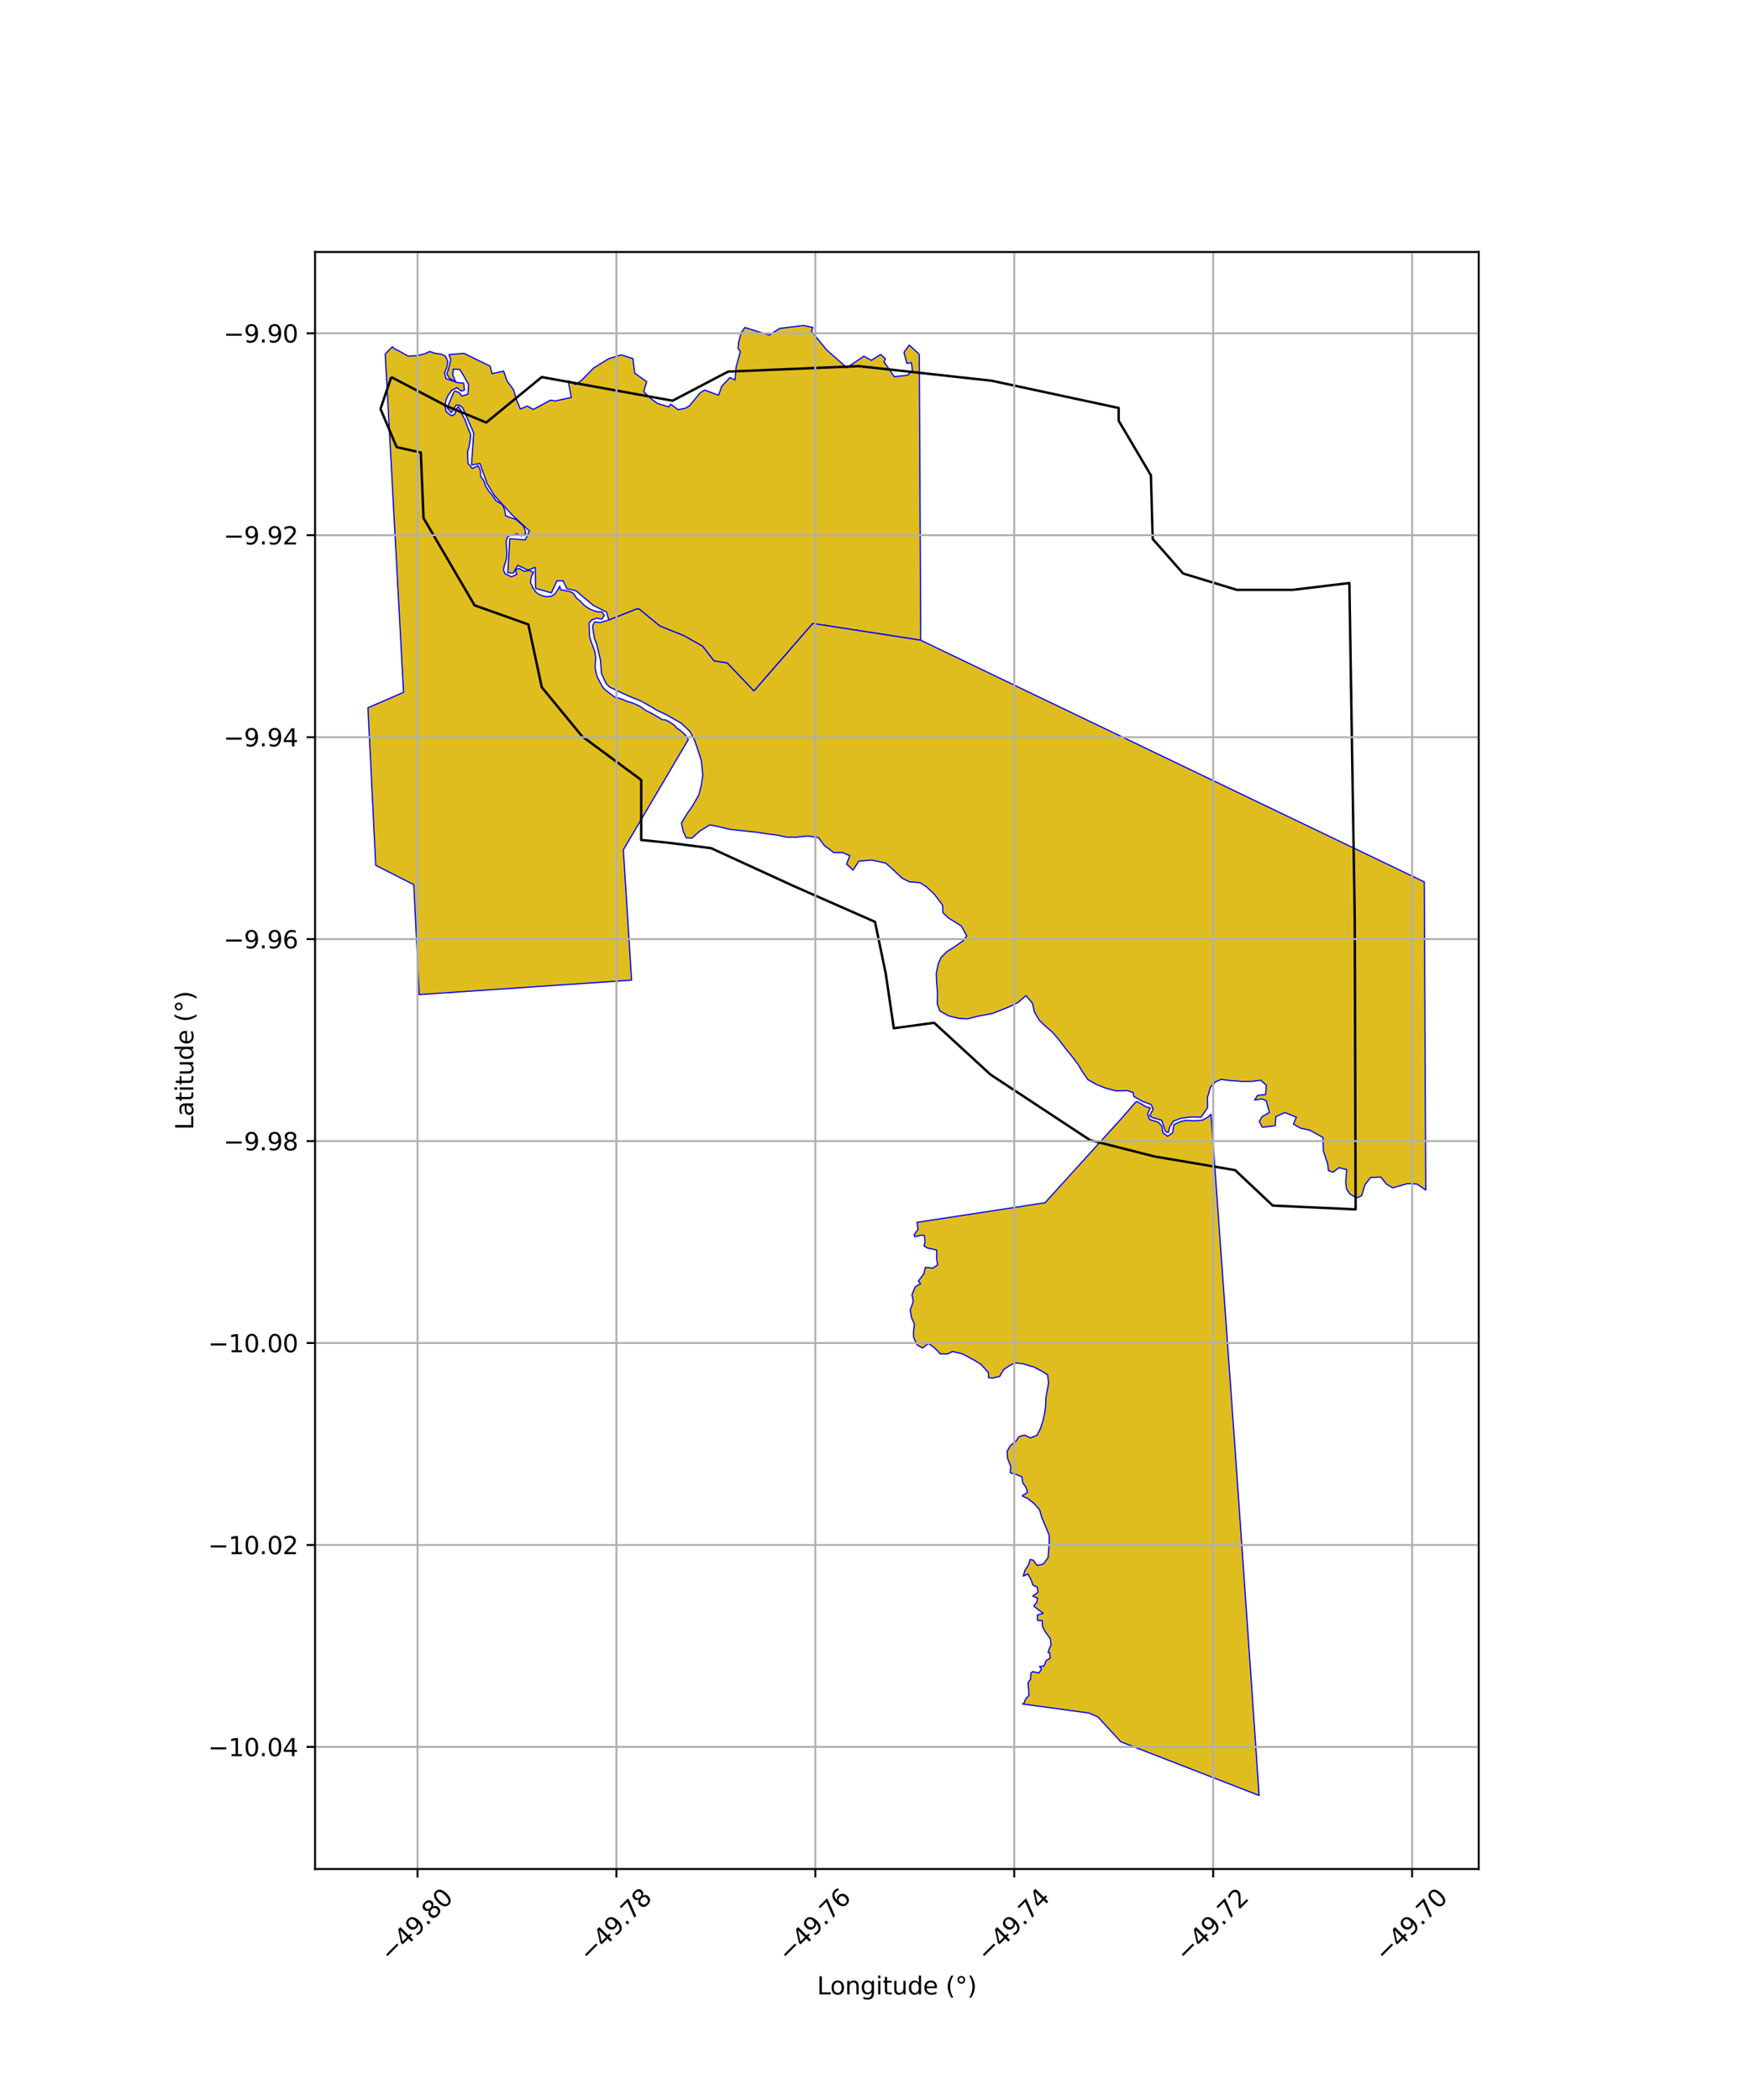 <?xml version="1.0" encoding="utf-8" standalone="no"?>
<!DOCTYPE svg PUBLIC "-//W3C//DTD SVG 1.1//EN"
  "http://www.w3.org/Graphics/SVG/1.1/DTD/svg11.dtd">
<svg xmlns:xlink="http://www.w3.org/1999/xlink" width="720pt" height="864pt" viewBox="0 0 720 864" xmlns="http://www.w3.org/2000/svg" version="1.1">
 <defs>
  <style type="text/css">*{stroke-linejoin: round; stroke-linecap: butt}</style>
 </defs>
 <g id="figure_1">
  <g id="patch_1">
   <path d="M 0 864 
L 720 864 
L 720 0 
L 0 0 
z
" style="fill: #ffffff"/>
  </g>
  <g id="axes_1">
   <g id="patch_2">
    <path d="M 129.622 768.96 
L 608.378 768.96 
L 608.378 103.68 
L 129.622 103.68 
z
" style="fill: #ffffff"/>
   </g>
   <g id="PatchCollection_1">
    <path d="M 161.437 142.622 
L 162.271 143.469 
L 164.007 144.33 
L 165.297 145.022 
L 167.873 146.506 
L 171.576 146.325 
L 174.714 145.562 
L 176.842 144.611 
L 178.995 145.367 
L 181.5 145.679 
L 183.288 146.563 
L 184.252 148.78 
L 183.847 151.231 
L 182.861 153.341 
L 183.476 155.796 
L 188.339 157.429 
L 190.746 157.647 
L 191.101 160.498 
L 189.811 160.916 
L 188.019 159.517 
L 185.836 160.576 
L 184.362 162.635 
L 183.52 164.533 
L 183.004 166.851 
L 183.602 169.426 
L 185.759 171.099 
L 187.219 170.351 
L 187.429 168.854 
L 188.547 167.292 
L 189.598 168.723 
L 190.005 170.34 
L 191.34 172.751 
L 192.138 175.042 
L 193.64 178.837 
L 193.476 180.798 
L 192.995 183.779 
L 192.407 185.645 
L 192.446 188.207 
L 192.524 190.657 
L 194.313 192.718 
L 196.73 191.594 
L 197.698 193.795 
L 197.725 195.894 
L 199.064 197.815 
L 199.849 200.121 
L 201.163 202.147 
L 202.666 203.964 
L 204.067 206.015 
L 206.665 207.597 
L 207.688 209.898 
L 207.997 212.204 
L 212.347 213.761 
L 213.899 215.106 
L 215.339 216.41 
L 215.812 217.563 
L 216.299 219.496 
L 214.444 220.535 
L 212.755 219.613 
L 208.994 220.686 
L 208.317 222.352 
L 208.271 223.828 
L 208.394 225.001 
L 208.519 227.879 
L 208.417 229.494 
L 208.176 230.695 
L 207.566 232.451 
L 207.127 234.456 
L 207.712 235.974 
L 210.401 237.342 
L 212.612 236.332 
L 212.188 235.144 
L 212.228 234.24 
L 213.628 233.88 
L 215.718 235.088 
L 217.79 234.662 
L 219.478 235.446 
L 218.652 237.151 
L 218.218 239.461 
L 219.123 241.643 
L 220.357 243.486 
L 221.643 244.499 
L 223.224 245.128 
L 224.763 245.513 
L 226.896 245.305 
L 228.299 244.417 
L 229.652 242.421 
L 230.283 241.105 
L 230.655 242.646 
L 234.313 243.297 
L 235.984 244.179 
L 237.187 246.063 
L 238.665 247.278 
L 240.295 248.987 
L 242.31 250.403 
L 244.483 251.312 
L 245.926 251.749 
L 247.648 251.731 
L 248.629 253.196 
L 247.577 254.769 
L 245.721 254.3 
L 243.535 255.02 
L 242.354 256.332 
L 242.559 261.769 
L 243.165 263.927 
L 244.109 266.373 
L 244.791 268.423 
L 245.103 270.742 
L 244.964 272.551 
L 244.886 274.166 
L 244.999 275.781 
L 245.544 277.942 
L 246.386 279.806 
L 247.062 281.081 
L 248.098 282.857 
L 249.308 284.09 
L 251.111 285.443 
L 253.022 286.905 
L 255.157 287.4 
L 258.044 288.564 
L 260.451 289.283 
L 263.425 290.669 
L 265.594 292.225 
L 268.651 293.796 
L 272.557 296.104 
L 273.983 296.214 
L 275.85 297.307 
L 277.508 298.417 
L 278.181 299.325 
L 279.887 300.505 
L 281.23 301.691 
L 282.182 302.654 
L 283.164 304.302 
L 256.466 349.635 
L 259.847 403.258 
L 219.082 406.037 
L 172.473 409.213 
L 171.165 382.872 
L 170.245 363.989 
L 154.577 356.012 
L 151.384 291.205 
L 166.026 284.838 
L 158.498 145.631 
L 161.437 142.622 
" clip-path="url(#pf6c5972175)" style="fill: #e0bd1f; stroke: #0000ff; stroke-width: 0.5"/>
    <path d="M 378.219 145.762 
L 378.811 263.398 
L 334.394 256.514 
L 310.195 284.32 
L 299.229 272.801 
L 293.723 271.896 
L 289.094 265.916 
L 281.507 261.613 
L 271.398 257.516 
L 263.036 250.618 
L 261.885 250.573 
L 250.5 255.083 
L 249.574 251.843 
L 244.102 249.08 
L 236.979 243.065 
L 233.215 242.181 
L 231.64 238.921 
L 229.134 238.965 
L 226.859 243.893 
L 220.385 242.109 
L 220.187 233.393 
L 217.281 234.586 
L 213.005 232.571 
L 211.2 235.77 
L 208.911 235.644 
L 209.738 221.632 
L 216.112 222.126 
L 217.811 218.45 
L 210.717 211.864 
L 203.506 204.003 
L 200.44 199.047 
L 197.455 190.675 
L 193.99 191.318 
L 194.904 178.196 
L 190.386 167.828 
L 189.178 166.767 
L 187.652 166.635 
L 185.673 169.823 
L 184.049 167.822 
L 185.63 163.778 
L 186.82 161.158 
L 187.345 160.847 
L 188.937 161.561 
L 190.073 162.95 
L 192.535 162.181 
L 192.807 158.284 
L 191.296 155.484 
L 189.161 151.997 
L 186.492 151.884 
L 186.283 154.327 
L 187.474 157.1 
L 184.87 155.635 
L 183.832 153.785 
L 184.534 151.879 
L 185.436 148.067 
L 184.734 145.883 
L 190.864 145.367 
L 201.628 150.636 
L 202.435 153.766 
L 207.173 152.66 
L 208.648 156.788 
L 211.268 160.342 
L 212.558 164.549 
L 214.08 168.274 
L 216.975 167.045 
L 219.385 168.471 
L 226.48 164.645 
L 228.519 164.948 
L 235.04 163.515 
L 233.76 156.659 
L 236.793 158.2 
L 239.369 156.376 
L 244.188 151.453 
L 250.384 147.581 
L 255.642 146.017 
L 260.372 147.532 
L 261.157 153.529 
L 266.058 157.044 
L 264.852 161.149 
L 267.862 164.082 
L 270.513 165.984 
L 275.145 167.408 
L 275.981 166.3 
L 278.98 168.557 
L 282.053 167.939 
L 283.665 166.983 
L 288.016 161.646 
L 289.903 160.47 
L 295.631 162.611 
L 296.981 158.873 
L 300.317 155.347 
L 302.419 156.315 
L 302.851 151.042 
L 304.598 144.664 
L 303.622 143.274 
L 303.909 140.67 
L 305 136.865 
L 306.455 134.737 
L 316.536 137.88 
L 320.823 135.105 
L 330.619 133.92 
L 334.422 134.727 
L 333.898 136.34 
L 339.972 143.829 
L 348.415 151.285 
L 355.422 146.545 
L 358.496 148.256 
L 362.332 145.825 
L 364.325 147.652 
L 363.664 148.787 
L 367.931 155.003 
L 373.489 154.346 
L 375.422 152.385 
L 374.949 149.242 
L 373.144 149.498 
L 371.908 144.97 
L 374.096 141.971 
L 378.219 145.762 
" clip-path="url(#pf6c5972175)" style="fill: #e0bd1f; stroke: #0000ff; stroke-width: 0.5"/>
    <path d="M 250.5 255.083 
L 261.885 250.573 
L 263.036 250.618 
L 271.398 257.516 
L 281.507 261.613 
L 289.095 265.916 
L 293.723 271.896 
L 299.229 272.801 
L 310.195 284.321 
L 334.394 256.514 
L 378.811 263.398 
L 440.387 292.974 
L 518.959 330.675 
L 585.983 362.838 
L 586.049 374.76 
L 586.052 375.392 
L 586.616 489.623 
L 583.018 487.158 
L 579.134 486.961 
L 572.97 488.716 
L 570.459 487.202 
L 568.12 484.269 
L 563.87 484.453 
L 561.557 487.486 
L 560.215 491.981 
L 558.076 492.871 
L 555.439 491.309 
L 554.025 489.248 
L 553.659 486.269 
L 553.847 484.257 
L 554.054 481.21 
L 550.889 480.408 
L 548.484 482.269 
L 546.584 481.634 
L 546.235 478.865 
L 544.454 473.488 
L 544.311 468.001 
L 538.863 464.972 
L 535.205 464.207 
L 532.138 462.494 
L 533.357 459.646 
L 528.64 457.735 
L 524.924 459.418 
L 524.664 463.148 
L 519.331 463.791 
L 518.099 461.4 
L 519.305 459.398 
L 522.269 457.695 
L 520.949 452.824 
L 519.206 452.163 
L 516.171 452.577 
L 517.377 450.701 
L 520.722 450.3 
L 521.016 446.485 
L 518.677 444.437 
L 515.146 444.896 
L 511.269 444.942 
L 505.646 444.519 
L 502.49 444.094 
L 500.099 445.09 
L 498.032 447.244 
L 496.798 451.482 
L 496.866 455.7 
L 494.186 459.621 
L 489.818 459.554 
L 485.866 460.108 
L 482.71 461.31 
L 481.243 463.675 
L 480.683 465.974 
L 479.506 465.531 
L 477.935 460.907 
L 473.854 459.716 
L 473.038 458.979 
L 474.453 456.274 
L 473.602 454.447 
L 470.008 453.099 
L 466.457 451.102 
L 466.224 449.476 
L 463.83 448.719 
L 459.144 448.832 
L 454.835 447.66 
L 451.284 446.291 
L 447.598 444.189 
L 445.369 440.958 
L 443.609 438.023 
L 440.887 434.421 
L 438.353 431.338 
L 435.805 427.903 
L 432.858 424.538 
L 429.917 422.013 
L 427.567 419.773 
L 425.591 416.297 
L 424.78 412.768 
L 422.132 409.618 
L 418.892 412.42 
L 415.55 414.068 
L 411.4 415.77 
L 408.126 417.015 
L 402.117 418.149 
L 398.035 419.201 
L 394.533 419.002 
L 390.399 417.987 
L 386.748 416.008 
L 385.611 413.066 
L 385.71 408.241 
L 385.339 404.381 
L 385.195 400.514 
L 386.026 396.529 
L 387.106 394.043 
L 389.486 391.568 
L 392.701 389.561 
L 396.292 387.01 
L 397.756 385.062 
L 395.472 380.924 
L 390.259 377.713 
L 387.984 375.544 
L 387.794 372.384 
L 384.4 367.879 
L 381.274 364.952 
L 378.515 363.158 
L 374.144 362.798 
L 371.169 361.328 
L 367.169 357.514 
L 364.361 355.092 
L 358.681 353.852 
L 353.348 354.276 
L 350.967 357.993 
L 348.299 355.495 
L 349.643 352.043 
L 346.585 350.758 
L 343.009 350.763 
L 339.05 347.778 
L 336.747 344.6 
L 332.253 343.956 
L 327.468 344.463 
L 323.699 344.423 
L 319.947 343.624 
L 315.659 343.066 
L 311.131 342.379 
L 306.155 341.875 
L 300.329 341.228 
L 297.037 340.435 
L 292.072 339.368 
L 287.924 341.91 
L 284.685 344.85 
L 282.305 344.681 
L 281.149 342.178 
L 280.332 338.64 
L 282.751 334.673 
L 284.724 331.893 
L 287.515 327.089 
L 288.539 323.061 
L 289.15 318.922 
L 288.537 312.928 
L 286.936 307.953 
L 285.796 304.585 
L 283.867 300.952 
L 280.255 297.536 
L 274.18 294.069 
L 270.201 292.197 
L 267.4 290.477 
L 263.561 288.351 
L 259.164 286.595 
L 254.768 284.595 
L 250.834 282.701 
L 249.349 281.203 
L 247.44 277.051 
L 247.067 271.65 
L 245.549 265.267 
L 244.531 262.514 
L 243.778 257.656 
L 244.644 255.874 
L 246.968 256.122 
L 250.5 255.083 
" clip-path="url(#pf6c5972175)" style="fill: #e0bd1f; stroke: #0000ff; stroke-width: 0.5"/>
    <path d="M 498.252 458.366 
L 507.711 590.026 
L 508.954 607.741 
L 510.84 634.619 
L 514.722 690.342 
L 518.038 738.72 
L 461.112 716.608 
L 451.644 706.319 
L 447.886 704.774 
L 420.714 701.071 
L 421.333 700.677 
L 421.902 699.11 
L 423.288 697.596 
L 423.223 695.26 
L 422.961 692.286 
L 424.003 690.869 
L 424.122 688.452 
L 424.872 687.747 
L 427.44 688.309 
L 428.495 686.674 
L 427.698 685.62 
L 429.45 685.508 
L 429.971 684.431 
L 430.258 683.356 
L 432.087 682.186 
L 431.813 679.96 
L 431.18 679.865 
L 431.629 678.58 
L 432.437 676.676 
L 432.121 674.214 
L 429.884 671.126 
L 428.886 669.077 
L 428.817 666.753 
L 426.92 666.725 
L 426.777 664.5 
L 429.195 663.74 
L 426.615 661.826 
L 425.351 660.772 
L 426.58 659.172 
L 426.889 657.537 
L 424.951 656.672 
L 427.056 655.115 
L 426.789 653.058 
L 424.934 652.125 
L 424.265 650.034 
L 423.662 648.991 
L 422.936 647.588 
L 420.997 648.43 
L 421.717 646.028 
L 423.159 643.826 
L 423.801 641.606 
L 425.098 641.886 
L 426.73 644.064 
L 429.255 643.496 
L 431.212 640.865 
L 431.465 637.715 
L 431.664 634.753 
L 431.66 631.589 
L 430.084 627.817 
L 428.711 624.58 
L 427.728 621.186 
L 425.505 618.639 
L 423.005 616.656 
L 420.546 615.456 
L 422.803 613.925 
L 422.073 611.9 
L 420.764 609.997 
L 420.455 607.617 
L 418.348 606.728 
L 415.663 605.96 
L 415.823 603.297 
L 414.537 599.937 
L 414.364 597.072 
L 415.705 594.745 
L 417.89 593.051 
L 419.294 591.067 
L 421.46 590.431 
L 424 591.591 
L 426.648 590.509 
L 428.113 587.644 
L 429.068 584.684 
L 429.782 581.558 
L 430.21 578.482 
L 430.3 575.216 
L 430.943 571.658 
L 431.423 568.999 
L 431.017 565.636 
L 428.57 564.082 
L 425.242 562.378 
L 420.799 561.092 
L 417.493 560.73 
L 415.353 561.834 
L 412.956 563.465 
L 411.317 566.278 
L 408.544 566.964 
L 406.736 566.864 
L 406.702 564.844 
L 405.124 562.975 
L 403.461 561.253 
L 401.447 559.97 
L 398.449 558.337 
L 395.888 556.972 
L 391.886 556.065 
L 389.762 557.076 
L 386.777 557.016 
L 386.014 556.071 
L 384.404 554.468 
L 381.989 552.713 
L 379.609 554.615 
L 377.412 553.422 
L 375.91 550.287 
L 375.833 548.166 
L 376.217 544.815 
L 375.04 542.124 
L 374.464 539.067 
L 375.731 535.523 
L 375.229 532.594 
L 376.542 529.48 
L 378.732 528.196 
L 377.876 527.027 
L 380.102 524.127 
L 380.707 521.414 
L 383.808 521.767 
L 385.77 520.388 
L 385.337 517.815 
L 385.385 514.318 
L 383.263 513.82 
L 381.647 513.498 
L 380.174 512.64 
L 380.562 510.885 
L 380.296 508.302 
L 379.135 508.151 
L 376.326 508.833 
L 376.138 507.956 
L 377.696 505.773 
L 377.292 502.906 
L 429.948 494.844 
L 461.739 459.785 
L 467.324 453.345 
L 467.871 453.235 
L 471.549 455.372 
L 473.24 455.807 
L 472.141 458.387 
L 472.981 460.586 
L 476.55 461.682 
L 478.008 463.347 
L 478.473 466.087 
L 480.428 467.496 
L 482.483 466.03 
L 482.95 462.704 
L 485.632 461.471 
L 488.024 460.941 
L 491.192 461.152 
L 494.661 460.875 
L 496.988 459.63 
L 498.252 458.366 
" clip-path="url(#pf6c5972175)" style="fill: #e0bd1f; stroke: #0000ff; stroke-width: 0.5"/>
   </g>
   <g id="PatchCollection_2">
    <path d="M 160.978 155.135 
L 183.829 167.109 
L 200.046 173.844 
L 222.896 155.135 
L 276.706 164.864 
L 299.557 152.89 
L 353.367 150.645 
L 407.914 156.632 
L 460.249 167.857 
L 460.249 173.096 
L 473.517 195.547 
L 474.254 221.739 
L 486.785 235.958 
L 508.899 242.694 
L 531.75 242.694 
L 555.174 239.877 
L 557.385 377.992 
L 557.74 497.564 
L 523.641 496.015 
L 508.162 481.422 
L 474.991 475.809 
L 448.455 469.074 
L 407.545 442.133 
L 384.326 420.805 
L 367.74 423.05 
L 364.423 400.599 
L 360.001 379.27 
L 326.83 364.677 
L 292.554 348.961 
L 274.863 346.716 
L 263.807 345.594 
L 263.807 320.898 
L 239.482 302.937 
L 222.896 282.731 
L 217.368 256.913 
L 195.254 249.055 
L 174.246 213.133 
L 173.141 186.192 
L 163.19 183.947 
L 156.556 168.231 
L 160.978 155.135 
" clip-path="url(#pf6c5972175)" style="fill: none; stroke: #000000"/>
   </g>
   <g id="matplotlib.axis_1">
    <g id="xtick_1">
     <g id="line2d_1">
      <path d="M 171.778 768.96 
L 171.778 103.68 
" clip-path="url(#pf6c5972175)" style="fill: none; stroke: #b0b0b0; stroke-width: 0.8; stroke-linecap: square"/>
     </g>
     <g id="line2d_2">
      <defs>
       <path id="m803e6c2339" d="M 0 0 
L 0 3.5 
" style="stroke: #000000; stroke-width: 0.8"/>
      </defs>
      <g>
       <use xlink:href="#m803e6c2339" x="171.778" y="768.96" style="stroke: #000000; stroke-width: 0.8"/>
      </g>
     </g>
     <g id="text_1">
      <!-- −49.80 -->
      <g transform="translate(160.645 807.501) rotate(-45) scale(0.1 -0.1)">
       <defs>
        <path id="DejaVuSans-2212" d="M 678 2272 
L 4684 2272 
L 4684 1741 
L 678 1741 
L 678 2272 
z
" transform="scale(0.016)"/>
        <path id="DejaVuSans-34" d="M 2419 4116 
L 825 1625 
L 2419 1625 
L 2419 4116 
z
M 2253 4666 
L 3047 4666 
L 3047 1625 
L 3713 1625 
L 3713 1100 
L 3047 1100 
L 3047 0 
L 2419 0 
L 2419 1100 
L 313 1100 
L 313 1709 
L 2253 4666 
z
" transform="scale(0.016)"/>
        <path id="DejaVuSans-39" d="M 703 97 
L 703 672 
Q 941 559 1184 500 
Q 1428 441 1663 441 
Q 2288 441 2617 861 
Q 2947 1281 2994 2138 
Q 2813 1869 2534 1725 
Q 2256 1581 1919 1581 
Q 1219 1581 811 2004 
Q 403 2428 403 3163 
Q 403 3881 828 4315 
Q 1253 4750 1959 4750 
Q 2769 4750 3195 4129 
Q 3622 3509 3622 2328 
Q 3622 1225 3098 567 
Q 2575 -91 1691 -91 
Q 1453 -91 1209 -44 
Q 966 3 703 97 
z
M 1959 2075 
Q 2384 2075 2632 2365 
Q 2881 2656 2881 3163 
Q 2881 3666 2632 3958 
Q 2384 4250 1959 4250 
Q 1534 4250 1286 3958 
Q 1038 3666 1038 3163 
Q 1038 2656 1286 2365 
Q 1534 2075 1959 2075 
z
" transform="scale(0.016)"/>
        <path id="DejaVuSans-2e" d="M 684 794 
L 1344 794 
L 1344 0 
L 684 0 
L 684 794 
z
" transform="scale(0.016)"/>
        <path id="DejaVuSans-38" d="M 2034 2216 
Q 1584 2216 1326 1975 
Q 1069 1734 1069 1313 
Q 1069 891 1326 650 
Q 1584 409 2034 409 
Q 2484 409 2743 651 
Q 3003 894 3003 1313 
Q 3003 1734 2745 1975 
Q 2488 2216 2034 2216 
z
M 1403 2484 
Q 997 2584 770 2862 
Q 544 3141 544 3541 
Q 544 4100 942 4425 
Q 1341 4750 2034 4750 
Q 2731 4750 3128 4425 
Q 3525 4100 3525 3541 
Q 3525 3141 3298 2862 
Q 3072 2584 2669 2484 
Q 3125 2378 3379 2068 
Q 3634 1759 3634 1313 
Q 3634 634 3220 271 
Q 2806 -91 2034 -91 
Q 1263 -91 848 271 
Q 434 634 434 1313 
Q 434 1759 690 2068 
Q 947 2378 1403 2484 
z
M 1172 3481 
Q 1172 3119 1398 2916 
Q 1625 2713 2034 2713 
Q 2441 2713 2670 2916 
Q 2900 3119 2900 3481 
Q 2900 3844 2670 4047 
Q 2441 4250 2034 4250 
Q 1625 4250 1398 4047 
Q 1172 3844 1172 3481 
z
" transform="scale(0.016)"/>
        <path id="DejaVuSans-30" d="M 2034 4250 
Q 1547 4250 1301 3770 
Q 1056 3291 1056 2328 
Q 1056 1369 1301 889 
Q 1547 409 2034 409 
Q 2525 409 2770 889 
Q 3016 1369 3016 2328 
Q 3016 3291 2770 3770 
Q 2525 4250 2034 4250 
z
M 2034 4750 
Q 2819 4750 3233 4129 
Q 3647 3509 3647 2328 
Q 3647 1150 3233 529 
Q 2819 -91 2034 -91 
Q 1250 -91 836 529 
Q 422 1150 422 2328 
Q 422 3509 836 4129 
Q 1250 4750 2034 4750 
z
" transform="scale(0.016)"/>
       </defs>
       <use xlink:href="#DejaVuSans-2212"/>
       <use xlink:href="#DejaVuSans-34" transform="translate(83.789 0)"/>
       <use xlink:href="#DejaVuSans-39" transform="translate(147.412 0)"/>
       <use xlink:href="#DejaVuSans-2e" transform="translate(211.035 0)"/>
       <use xlink:href="#DejaVuSans-38" transform="translate(242.822 0)"/>
       <use xlink:href="#DejaVuSans-30" transform="translate(306.445 0)"/>
      </g>
     </g>
    </g>
    <g id="xtick_2">
     <g id="line2d_3">
      <path d="M 253.617 768.96 
L 253.617 103.68 
" clip-path="url(#pf6c5972175)" style="fill: none; stroke: #b0b0b0; stroke-width: 0.8; stroke-linecap: square"/>
     </g>
     <g id="line2d_4">
      <g>
       <use xlink:href="#m803e6c2339" x="253.617" y="768.96" style="stroke: #000000; stroke-width: 0.8"/>
      </g>
     </g>
     <g id="text_2">
      <!-- −49.78 -->
      <g transform="translate(242.484 807.501) rotate(-45) scale(0.1 -0.1)">
       <defs>
        <path id="DejaVuSans-37" d="M 525 4666 
L 3525 4666 
L 3525 4397 
L 1831 0 
L 1172 0 
L 2766 4134 
L 525 4134 
L 525 4666 
z
" transform="scale(0.016)"/>
       </defs>
       <use xlink:href="#DejaVuSans-2212"/>
       <use xlink:href="#DejaVuSans-34" transform="translate(83.789 0)"/>
       <use xlink:href="#DejaVuSans-39" transform="translate(147.412 0)"/>
       <use xlink:href="#DejaVuSans-2e" transform="translate(211.035 0)"/>
       <use xlink:href="#DejaVuSans-37" transform="translate(242.822 0)"/>
       <use xlink:href="#DejaVuSans-38" transform="translate(306.445 0)"/>
      </g>
     </g>
    </g>
    <g id="xtick_3">
     <g id="line2d_5">
      <path d="M 335.456 768.96 
L 335.456 103.68 
" clip-path="url(#pf6c5972175)" style="fill: none; stroke: #b0b0b0; stroke-width: 0.8; stroke-linecap: square"/>
     </g>
     <g id="line2d_6">
      <g>
       <use xlink:href="#m803e6c2339" x="335.456" y="768.96" style="stroke: #000000; stroke-width: 0.8"/>
      </g>
     </g>
     <g id="text_3">
      <!-- −49.76 -->
      <g transform="translate(324.323 807.501) rotate(-45) scale(0.1 -0.1)">
       <defs>
        <path id="DejaVuSans-36" d="M 2113 2584 
Q 1688 2584 1439 2293 
Q 1191 2003 1191 1497 
Q 1191 994 1439 701 
Q 1688 409 2113 409 
Q 2538 409 2786 701 
Q 3034 994 3034 1497 
Q 3034 2003 2786 2293 
Q 2538 2584 2113 2584 
z
M 3366 4563 
L 3366 3988 
Q 3128 4100 2886 4159 
Q 2644 4219 2406 4219 
Q 1781 4219 1451 3797 
Q 1122 3375 1075 2522 
Q 1259 2794 1537 2939 
Q 1816 3084 2150 3084 
Q 2853 3084 3261 2657 
Q 3669 2231 3669 1497 
Q 3669 778 3244 343 
Q 2819 -91 2113 -91 
Q 1303 -91 875 529 
Q 447 1150 447 2328 
Q 447 3434 972 4092 
Q 1497 4750 2381 4750 
Q 2619 4750 2861 4703 
Q 3103 4656 3366 4563 
z
" transform="scale(0.016)"/>
       </defs>
       <use xlink:href="#DejaVuSans-2212"/>
       <use xlink:href="#DejaVuSans-34" transform="translate(83.789 0)"/>
       <use xlink:href="#DejaVuSans-39" transform="translate(147.412 0)"/>
       <use xlink:href="#DejaVuSans-2e" transform="translate(211.035 0)"/>
       <use xlink:href="#DejaVuSans-37" transform="translate(242.822 0)"/>
       <use xlink:href="#DejaVuSans-36" transform="translate(306.445 0)"/>
      </g>
     </g>
    </g>
    <g id="xtick_4">
     <g id="line2d_7">
      <path d="M 417.295 768.96 
L 417.295 103.68 
" clip-path="url(#pf6c5972175)" style="fill: none; stroke: #b0b0b0; stroke-width: 0.8; stroke-linecap: square"/>
     </g>
     <g id="line2d_8">
      <g>
       <use xlink:href="#m803e6c2339" x="417.295" y="768.96" style="stroke: #000000; stroke-width: 0.8"/>
      </g>
     </g>
     <g id="text_4">
      <!-- −49.74 -->
      <g transform="translate(406.162 807.501) rotate(-45) scale(0.1 -0.1)">
       <use xlink:href="#DejaVuSans-2212"/>
       <use xlink:href="#DejaVuSans-34" transform="translate(83.789 0)"/>
       <use xlink:href="#DejaVuSans-39" transform="translate(147.412 0)"/>
       <use xlink:href="#DejaVuSans-2e" transform="translate(211.035 0)"/>
       <use xlink:href="#DejaVuSans-37" transform="translate(242.822 0)"/>
       <use xlink:href="#DejaVuSans-34" transform="translate(306.445 0)"/>
      </g>
     </g>
    </g>
    <g id="xtick_5">
     <g id="line2d_9">
      <path d="M 499.134 768.96 
L 499.134 103.68 
" clip-path="url(#pf6c5972175)" style="fill: none; stroke: #b0b0b0; stroke-width: 0.8; stroke-linecap: square"/>
     </g>
     <g id="line2d_10">
      <g>
       <use xlink:href="#m803e6c2339" x="499.134" y="768.96" style="stroke: #000000; stroke-width: 0.8"/>
      </g>
     </g>
     <g id="text_5">
      <!-- −49.72 -->
      <g transform="translate(488.001 807.501) rotate(-45) scale(0.1 -0.1)">
       <defs>
        <path id="DejaVuSans-32" d="M 1228 531 
L 3431 531 
L 3431 0 
L 469 0 
L 469 531 
Q 828 903 1448 1529 
Q 2069 2156 2228 2338 
Q 2531 2678 2651 2914 
Q 2772 3150 2772 3378 
Q 2772 3750 2511 3984 
Q 2250 4219 1831 4219 
Q 1534 4219 1204 4116 
Q 875 4013 500 3803 
L 500 4441 
Q 881 4594 1212 4672 
Q 1544 4750 1819 4750 
Q 2544 4750 2975 4387 
Q 3406 4025 3406 3419 
Q 3406 3131 3298 2873 
Q 3191 2616 2906 2266 
Q 2828 2175 2409 1742 
Q 1991 1309 1228 531 
z
" transform="scale(0.016)"/>
       </defs>
       <use xlink:href="#DejaVuSans-2212"/>
       <use xlink:href="#DejaVuSans-34" transform="translate(83.789 0)"/>
       <use xlink:href="#DejaVuSans-39" transform="translate(147.412 0)"/>
       <use xlink:href="#DejaVuSans-2e" transform="translate(211.035 0)"/>
       <use xlink:href="#DejaVuSans-37" transform="translate(242.822 0)"/>
       <use xlink:href="#DejaVuSans-32" transform="translate(306.445 0)"/>
      </g>
     </g>
    </g>
    <g id="xtick_6">
     <g id="line2d_11">
      <path d="M 580.973 768.96 
L 580.973 103.68 
" clip-path="url(#pf6c5972175)" style="fill: none; stroke: #b0b0b0; stroke-width: 0.8; stroke-linecap: square"/>
     </g>
     <g id="line2d_12">
      <g>
       <use xlink:href="#m803e6c2339" x="580.973" y="768.96" style="stroke: #000000; stroke-width: 0.8"/>
      </g>
     </g>
     <g id="text_6">
      <!-- −49.70 -->
      <g transform="translate(569.84 807.501) rotate(-45) scale(0.1 -0.1)">
       <use xlink:href="#DejaVuSans-2212"/>
       <use xlink:href="#DejaVuSans-34" transform="translate(83.789 0)"/>
       <use xlink:href="#DejaVuSans-39" transform="translate(147.412 0)"/>
       <use xlink:href="#DejaVuSans-2e" transform="translate(211.035 0)"/>
       <use xlink:href="#DejaVuSans-37" transform="translate(242.822 0)"/>
       <use xlink:href="#DejaVuSans-30" transform="translate(306.445 0)"/>
      </g>
     </g>
    </g>
    <g id="text_7">
     <!-- Longitude (°) -->
     <g transform="translate(336.14 820.57) scale(0.1 -0.1)">
      <defs>
       <path id="DejaVuSans-4c" d="M 628 4666 
L 1259 4666 
L 1259 531 
L 3531 531 
L 3531 0 
L 628 0 
L 628 4666 
z
" transform="scale(0.016)"/>
       <path id="DejaVuSans-6f" d="M 1959 3097 
Q 1497 3097 1228 2736 
Q 959 2375 959 1747 
Q 959 1119 1226 758 
Q 1494 397 1959 397 
Q 2419 397 2687 759 
Q 2956 1122 2956 1747 
Q 2956 2369 2687 2733 
Q 2419 3097 1959 3097 
z
M 1959 3584 
Q 2709 3584 3137 3096 
Q 3566 2609 3566 1747 
Q 3566 888 3137 398 
Q 2709 -91 1959 -91 
Q 1206 -91 779 398 
Q 353 888 353 1747 
Q 353 2609 779 3096 
Q 1206 3584 1959 3584 
z
" transform="scale(0.016)"/>
       <path id="DejaVuSans-6e" d="M 3513 2113 
L 3513 0 
L 2938 0 
L 2938 2094 
Q 2938 2591 2744 2837 
Q 2550 3084 2163 3084 
Q 1697 3084 1428 2787 
Q 1159 2491 1159 1978 
L 1159 0 
L 581 0 
L 581 3500 
L 1159 3500 
L 1159 2956 
Q 1366 3272 1645 3428 
Q 1925 3584 2291 3584 
Q 2894 3584 3203 3211 
Q 3513 2838 3513 2113 
z
" transform="scale(0.016)"/>
       <path id="DejaVuSans-67" d="M 2906 1791 
Q 2906 2416 2648 2759 
Q 2391 3103 1925 3103 
Q 1463 3103 1205 2759 
Q 947 2416 947 1791 
Q 947 1169 1205 825 
Q 1463 481 1925 481 
Q 2391 481 2648 825 
Q 2906 1169 2906 1791 
z
M 3481 434 
Q 3481 -459 3084 -895 
Q 2688 -1331 1869 -1331 
Q 1566 -1331 1297 -1286 
Q 1028 -1241 775 -1147 
L 775 -588 
Q 1028 -725 1275 -790 
Q 1522 -856 1778 -856 
Q 2344 -856 2625 -561 
Q 2906 -266 2906 331 
L 2906 616 
Q 2728 306 2450 153 
Q 2172 0 1784 0 
Q 1141 0 747 490 
Q 353 981 353 1791 
Q 353 2603 747 3093 
Q 1141 3584 1784 3584 
Q 2172 3584 2450 3431 
Q 2728 3278 2906 2969 
L 2906 3500 
L 3481 3500 
L 3481 434 
z
" transform="scale(0.016)"/>
       <path id="DejaVuSans-69" d="M 603 3500 
L 1178 3500 
L 1178 0 
L 603 0 
L 603 3500 
z
M 603 4863 
L 1178 4863 
L 1178 4134 
L 603 4134 
L 603 4863 
z
" transform="scale(0.016)"/>
       <path id="DejaVuSans-74" d="M 1172 4494 
L 1172 3500 
L 2356 3500 
L 2356 3053 
L 1172 3053 
L 1172 1153 
Q 1172 725 1289 603 
Q 1406 481 1766 481 
L 2356 481 
L 2356 0 
L 1766 0 
Q 1100 0 847 248 
Q 594 497 594 1153 
L 594 3053 
L 172 3053 
L 172 3500 
L 594 3500 
L 594 4494 
L 1172 4494 
z
" transform="scale(0.016)"/>
       <path id="DejaVuSans-75" d="M 544 1381 
L 544 3500 
L 1119 3500 
L 1119 1403 
Q 1119 906 1312 657 
Q 1506 409 1894 409 
Q 2359 409 2629 706 
Q 2900 1003 2900 1516 
L 2900 3500 
L 3475 3500 
L 3475 0 
L 2900 0 
L 2900 538 
Q 2691 219 2414 64 
Q 2138 -91 1772 -91 
Q 1169 -91 856 284 
Q 544 659 544 1381 
z
M 1991 3584 
L 1991 3584 
z
" transform="scale(0.016)"/>
       <path id="DejaVuSans-64" d="M 2906 2969 
L 2906 4863 
L 3481 4863 
L 3481 0 
L 2906 0 
L 2906 525 
Q 2725 213 2448 61 
Q 2172 -91 1784 -91 
Q 1150 -91 751 415 
Q 353 922 353 1747 
Q 353 2572 751 3078 
Q 1150 3584 1784 3584 
Q 2172 3584 2448 3432 
Q 2725 3281 2906 2969 
z
M 947 1747 
Q 947 1113 1208 752 
Q 1469 391 1925 391 
Q 2381 391 2643 752 
Q 2906 1113 2906 1747 
Q 2906 2381 2643 2742 
Q 2381 3103 1925 3103 
Q 1469 3103 1208 2742 
Q 947 2381 947 1747 
z
" transform="scale(0.016)"/>
       <path id="DejaVuSans-65" d="M 3597 1894 
L 3597 1613 
L 953 1613 
Q 991 1019 1311 708 
Q 1631 397 2203 397 
Q 2534 397 2845 478 
Q 3156 559 3463 722 
L 3463 178 
Q 3153 47 2828 -22 
Q 2503 -91 2169 -91 
Q 1331 -91 842 396 
Q 353 884 353 1716 
Q 353 2575 817 3079 
Q 1281 3584 2069 3584 
Q 2775 3584 3186 3129 
Q 3597 2675 3597 1894 
z
M 3022 2063 
Q 3016 2534 2758 2815 
Q 2500 3097 2075 3097 
Q 1594 3097 1305 2825 
Q 1016 2553 972 2059 
L 3022 2063 
z
" transform="scale(0.016)"/>
       <path id="DejaVuSans-20" transform="scale(0.016)"/>
       <path id="DejaVuSans-28" d="M 1984 4856 
Q 1566 4138 1362 3434 
Q 1159 2731 1159 2009 
Q 1159 1288 1364 580 
Q 1569 -128 1984 -844 
L 1484 -844 
Q 1016 -109 783 600 
Q 550 1309 550 2009 
Q 550 2706 781 3412 
Q 1013 4119 1484 4856 
L 1984 4856 
z
" transform="scale(0.016)"/>
       <path id="DejaVuSans-b0" d="M 1600 4347 
Q 1350 4347 1178 4173 
Q 1006 4000 1006 3750 
Q 1006 3503 1178 3333 
Q 1350 3163 1600 3163 
Q 1850 3163 2022 3333 
Q 2194 3503 2194 3750 
Q 2194 3997 2020 4172 
Q 1847 4347 1600 4347 
z
M 1600 4750 
Q 1800 4750 1984 4673 
Q 2169 4597 2303 4453 
Q 2447 4313 2519 4134 
Q 2591 3956 2591 3750 
Q 2591 3338 2302 3052 
Q 2013 2766 1594 2766 
Q 1172 2766 890 3047 
Q 609 3328 609 3750 
Q 609 4169 896 4459 
Q 1184 4750 1600 4750 
z
" transform="scale(0.016)"/>
       <path id="DejaVuSans-29" d="M 513 4856 
L 1013 4856 
Q 1481 4119 1714 3412 
Q 1947 2706 1947 2009 
Q 1947 1309 1714 600 
Q 1481 -109 1013 -844 
L 513 -844 
Q 928 -128 1133 580 
Q 1338 1288 1338 2009 
Q 1338 2731 1133 3434 
Q 928 4138 513 4856 
z
" transform="scale(0.016)"/>
      </defs>
      <use xlink:href="#DejaVuSans-4c"/>
      <use xlink:href="#DejaVuSans-6f" transform="translate(53.963 0)"/>
      <use xlink:href="#DejaVuSans-6e" transform="translate(115.145 0)"/>
      <use xlink:href="#DejaVuSans-67" transform="translate(178.523 0)"/>
      <use xlink:href="#DejaVuSans-69" transform="translate(242 0)"/>
      <use xlink:href="#DejaVuSans-74" transform="translate(269.783 0)"/>
      <use xlink:href="#DejaVuSans-75" transform="translate(308.992 0)"/>
      <use xlink:href="#DejaVuSans-64" transform="translate(372.371 0)"/>
      <use xlink:href="#DejaVuSans-65" transform="translate(435.848 0)"/>
      <use xlink:href="#DejaVuSans-20" transform="translate(497.371 0)"/>
      <use xlink:href="#DejaVuSans-28" transform="translate(529.158 0)"/>
      <use xlink:href="#DejaVuSans-b0" transform="translate(568.172 0)"/>
      <use xlink:href="#DejaVuSans-29" transform="translate(618.172 0)"/>
     </g>
    </g>
   </g>
   <g id="matplotlib.axis_2">
    <g id="ytick_1">
     <g id="line2d_13">
      <path d="M 129.622 718.735 
L 608.378 718.735 
" clip-path="url(#pf6c5972175)" style="fill: none; stroke: #b0b0b0; stroke-width: 0.8; stroke-linecap: square"/>
     </g>
     <g id="line2d_14">
      <defs>
       <path id="m3753ffe4b9" d="M 0 0 
L -3.5 0 
" style="stroke: #000000; stroke-width: 0.8"/>
      </defs>
      <g>
       <use xlink:href="#m3753ffe4b9" x="129.622" y="718.735" style="stroke: #000000; stroke-width: 0.8"/>
      </g>
     </g>
     <g id="text_8">
      <!-- −10.04 -->
      <g transform="translate(85.614 722.534) scale(0.1 -0.1)">
       <defs>
        <path id="DejaVuSans-31" d="M 794 531 
L 1825 531 
L 1825 4091 
L 703 3866 
L 703 4441 
L 1819 4666 
L 2450 4666 
L 2450 531 
L 3481 531 
L 3481 0 
L 794 0 
L 794 531 
z
" transform="scale(0.016)"/>
       </defs>
       <use xlink:href="#DejaVuSans-2212"/>
       <use xlink:href="#DejaVuSans-31" transform="translate(83.789 0)"/>
       <use xlink:href="#DejaVuSans-30" transform="translate(147.412 0)"/>
       <use xlink:href="#DejaVuSans-2e" transform="translate(211.035 0)"/>
       <use xlink:href="#DejaVuSans-30" transform="translate(242.822 0)"/>
       <use xlink:href="#DejaVuSans-34" transform="translate(306.445 0)"/>
      </g>
     </g>
    </g>
    <g id="ytick_2">
     <g id="line2d_15">
      <path d="M 129.622 635.647 
L 608.378 635.647 
" clip-path="url(#pf6c5972175)" style="fill: none; stroke: #b0b0b0; stroke-width: 0.8; stroke-linecap: square"/>
     </g>
     <g id="line2d_16">
      <g>
       <use xlink:href="#m3753ffe4b9" x="129.622" y="635.647" style="stroke: #000000; stroke-width: 0.8"/>
      </g>
     </g>
     <g id="text_9">
      <!-- −10.02 -->
      <g transform="translate(85.614 639.446) scale(0.1 -0.1)">
       <use xlink:href="#DejaVuSans-2212"/>
       <use xlink:href="#DejaVuSans-31" transform="translate(83.789 0)"/>
       <use xlink:href="#DejaVuSans-30" transform="translate(147.412 0)"/>
       <use xlink:href="#DejaVuSans-2e" transform="translate(211.035 0)"/>
       <use xlink:href="#DejaVuSans-30" transform="translate(242.822 0)"/>
       <use xlink:href="#DejaVuSans-32" transform="translate(306.445 0)"/>
      </g>
     </g>
    </g>
    <g id="ytick_3">
     <g id="line2d_17">
      <path d="M 129.622 552.56 
L 608.378 552.56 
" clip-path="url(#pf6c5972175)" style="fill: none; stroke: #b0b0b0; stroke-width: 0.8; stroke-linecap: square"/>
     </g>
     <g id="line2d_18">
      <g>
       <use xlink:href="#m3753ffe4b9" x="129.622" y="552.56" style="stroke: #000000; stroke-width: 0.8"/>
      </g>
     </g>
     <g id="text_10">
      <!-- −10.00 -->
      <g transform="translate(85.614 556.359) scale(0.1 -0.1)">
       <use xlink:href="#DejaVuSans-2212"/>
       <use xlink:href="#DejaVuSans-31" transform="translate(83.789 0)"/>
       <use xlink:href="#DejaVuSans-30" transform="translate(147.412 0)"/>
       <use xlink:href="#DejaVuSans-2e" transform="translate(211.035 0)"/>
       <use xlink:href="#DejaVuSans-30" transform="translate(242.822 0)"/>
       <use xlink:href="#DejaVuSans-30" transform="translate(306.445 0)"/>
      </g>
     </g>
    </g>
    <g id="ytick_4">
     <g id="line2d_19">
      <path d="M 129.622 469.472 
L 608.378 469.472 
" clip-path="url(#pf6c5972175)" style="fill: none; stroke: #b0b0b0; stroke-width: 0.8; stroke-linecap: square"/>
     </g>
     <g id="line2d_20">
      <g>
       <use xlink:href="#m3753ffe4b9" x="129.622" y="469.472" style="stroke: #000000; stroke-width: 0.8"/>
      </g>
     </g>
     <g id="text_11">
      <!-- −9.98 -->
      <g transform="translate(91.977 473.271) scale(0.1 -0.1)">
       <use xlink:href="#DejaVuSans-2212"/>
       <use xlink:href="#DejaVuSans-39" transform="translate(83.789 0)"/>
       <use xlink:href="#DejaVuSans-2e" transform="translate(147.412 0)"/>
       <use xlink:href="#DejaVuSans-39" transform="translate(179.199 0)"/>
       <use xlink:href="#DejaVuSans-38" transform="translate(242.822 0)"/>
      </g>
     </g>
    </g>
    <g id="ytick_5">
     <g id="line2d_21">
      <path d="M 129.622 386.385 
L 608.378 386.385 
" clip-path="url(#pf6c5972175)" style="fill: none; stroke: #b0b0b0; stroke-width: 0.8; stroke-linecap: square"/>
     </g>
     <g id="line2d_22">
      <g>
       <use xlink:href="#m3753ffe4b9" x="129.622" y="386.385" style="stroke: #000000; stroke-width: 0.8"/>
      </g>
     </g>
     <g id="text_12">
      <!-- −9.96 -->
      <g transform="translate(91.977 390.184) scale(0.1 -0.1)">
       <use xlink:href="#DejaVuSans-2212"/>
       <use xlink:href="#DejaVuSans-39" transform="translate(83.789 0)"/>
       <use xlink:href="#DejaVuSans-2e" transform="translate(147.412 0)"/>
       <use xlink:href="#DejaVuSans-39" transform="translate(179.199 0)"/>
       <use xlink:href="#DejaVuSans-36" transform="translate(242.822 0)"/>
      </g>
     </g>
    </g>
    <g id="ytick_6">
     <g id="line2d_23">
      <path d="M 129.622 303.297 
L 608.378 303.297 
" clip-path="url(#pf6c5972175)" style="fill: none; stroke: #b0b0b0; stroke-width: 0.8; stroke-linecap: square"/>
     </g>
     <g id="line2d_24">
      <g>
       <use xlink:href="#m3753ffe4b9" x="129.622" y="303.297" style="stroke: #000000; stroke-width: 0.8"/>
      </g>
     </g>
     <g id="text_13">
      <!-- −9.94 -->
      <g transform="translate(91.977 307.096) scale(0.1 -0.1)">
       <use xlink:href="#DejaVuSans-2212"/>
       <use xlink:href="#DejaVuSans-39" transform="translate(83.789 0)"/>
       <use xlink:href="#DejaVuSans-2e" transform="translate(147.412 0)"/>
       <use xlink:href="#DejaVuSans-39" transform="translate(179.199 0)"/>
       <use xlink:href="#DejaVuSans-34" transform="translate(242.822 0)"/>
      </g>
     </g>
    </g>
    <g id="ytick_7">
     <g id="line2d_25">
      <path d="M 129.622 220.21 
L 608.378 220.21 
" clip-path="url(#pf6c5972175)" style="fill: none; stroke: #b0b0b0; stroke-width: 0.8; stroke-linecap: square"/>
     </g>
     <g id="line2d_26">
      <g>
       <use xlink:href="#m3753ffe4b9" x="129.622" y="220.21" style="stroke: #000000; stroke-width: 0.8"/>
      </g>
     </g>
     <g id="text_14">
      <!-- −9.92 -->
      <g transform="translate(91.977 224.009) scale(0.1 -0.1)">
       <use xlink:href="#DejaVuSans-2212"/>
       <use xlink:href="#DejaVuSans-39" transform="translate(83.789 0)"/>
       <use xlink:href="#DejaVuSans-2e" transform="translate(147.412 0)"/>
       <use xlink:href="#DejaVuSans-39" transform="translate(179.199 0)"/>
       <use xlink:href="#DejaVuSans-32" transform="translate(242.822 0)"/>
      </g>
     </g>
    </g>
    <g id="ytick_8">
     <g id="line2d_27">
      <path d="M 129.622 137.122 
L 608.378 137.122 
" clip-path="url(#pf6c5972175)" style="fill: none; stroke: #b0b0b0; stroke-width: 0.8; stroke-linecap: square"/>
     </g>
     <g id="line2d_28">
      <g>
       <use xlink:href="#m3753ffe4b9" x="129.622" y="137.122" style="stroke: #000000; stroke-width: 0.8"/>
      </g>
     </g>
     <g id="text_15">
      <!-- −9.90 -->
      <g transform="translate(91.977 140.921) scale(0.1 -0.1)">
       <use xlink:href="#DejaVuSans-2212"/>
       <use xlink:href="#DejaVuSans-39" transform="translate(83.789 0)"/>
       <use xlink:href="#DejaVuSans-2e" transform="translate(147.412 0)"/>
       <use xlink:href="#DejaVuSans-39" transform="translate(179.199 0)"/>
       <use xlink:href="#DejaVuSans-30" transform="translate(242.822 0)"/>
      </g>
     </g>
    </g>
    <g id="text_16">
     <!-- Latitude (°) -->
     <g transform="translate(79.534 464.89) rotate(-90) scale(0.1 -0.1)">
      <defs>
       <path id="DejaVuSans-61" d="M 2194 1759 
Q 1497 1759 1228 1600 
Q 959 1441 959 1056 
Q 959 750 1161 570 
Q 1363 391 1709 391 
Q 2188 391 2477 730 
Q 2766 1069 2766 1631 
L 2766 1759 
L 2194 1759 
z
M 3341 1997 
L 3341 0 
L 2766 0 
L 2766 531 
Q 2569 213 2275 61 
Q 1981 -91 1556 -91 
Q 1019 -91 701 211 
Q 384 513 384 1019 
Q 384 1609 779 1909 
Q 1175 2209 1959 2209 
L 2766 2209 
L 2766 2266 
Q 2766 2663 2505 2880 
Q 2244 3097 1772 3097 
Q 1472 3097 1187 3025 
Q 903 2953 641 2809 
L 641 3341 
Q 956 3463 1253 3523 
Q 1550 3584 1831 3584 
Q 2591 3584 2966 3190 
Q 3341 2797 3341 1997 
z
" transform="scale(0.016)"/>
      </defs>
      <use xlink:href="#DejaVuSans-4c"/>
      <use xlink:href="#DejaVuSans-61" transform="translate(55.713 0)"/>
      <use xlink:href="#DejaVuSans-74" transform="translate(116.992 0)"/>
      <use xlink:href="#DejaVuSans-69" transform="translate(156.201 0)"/>
      <use xlink:href="#DejaVuSans-74" transform="translate(183.984 0)"/>
      <use xlink:href="#DejaVuSans-75" transform="translate(223.193 0)"/>
      <use xlink:href="#DejaVuSans-64" transform="translate(286.572 0)"/>
      <use xlink:href="#DejaVuSans-65" transform="translate(350.049 0)"/>
      <use xlink:href="#DejaVuSans-20" transform="translate(411.572 0)"/>
      <use xlink:href="#DejaVuSans-28" transform="translate(443.359 0)"/>
      <use xlink:href="#DejaVuSans-b0" transform="translate(482.373 0)"/>
      <use xlink:href="#DejaVuSans-29" transform="translate(532.373 0)"/>
     </g>
    </g>
   </g>
   <g id="patch_3">
    <path d="M 129.622 768.96 
L 129.622 103.68 
" style="fill: none; stroke: #000000; stroke-width: 0.8; stroke-linejoin: miter; stroke-linecap: square"/>
   </g>
   <g id="patch_4">
    <path d="M 608.378 768.96 
L 608.378 103.68 
" style="fill: none; stroke: #000000; stroke-width: 0.8; stroke-linejoin: miter; stroke-linecap: square"/>
   </g>
   <g id="patch_5">
    <path d="M 129.622 768.96 
L 608.378 768.96 
" style="fill: none; stroke: #000000; stroke-width: 0.8; stroke-linejoin: miter; stroke-linecap: square"/>
   </g>
   <g id="patch_6">
    <path d="M 129.622 103.68 
L 608.378 103.68 
" style="fill: none; stroke: #000000; stroke-width: 0.8; stroke-linejoin: miter; stroke-linecap: square"/>
   </g>
  </g>
 </g>
 <defs>
  <clipPath id="pf6c5972175">
   <rect x="129.622" y="103.68" width="478.756" height="665.28"/>
  </clipPath>
 </defs>
</svg>
